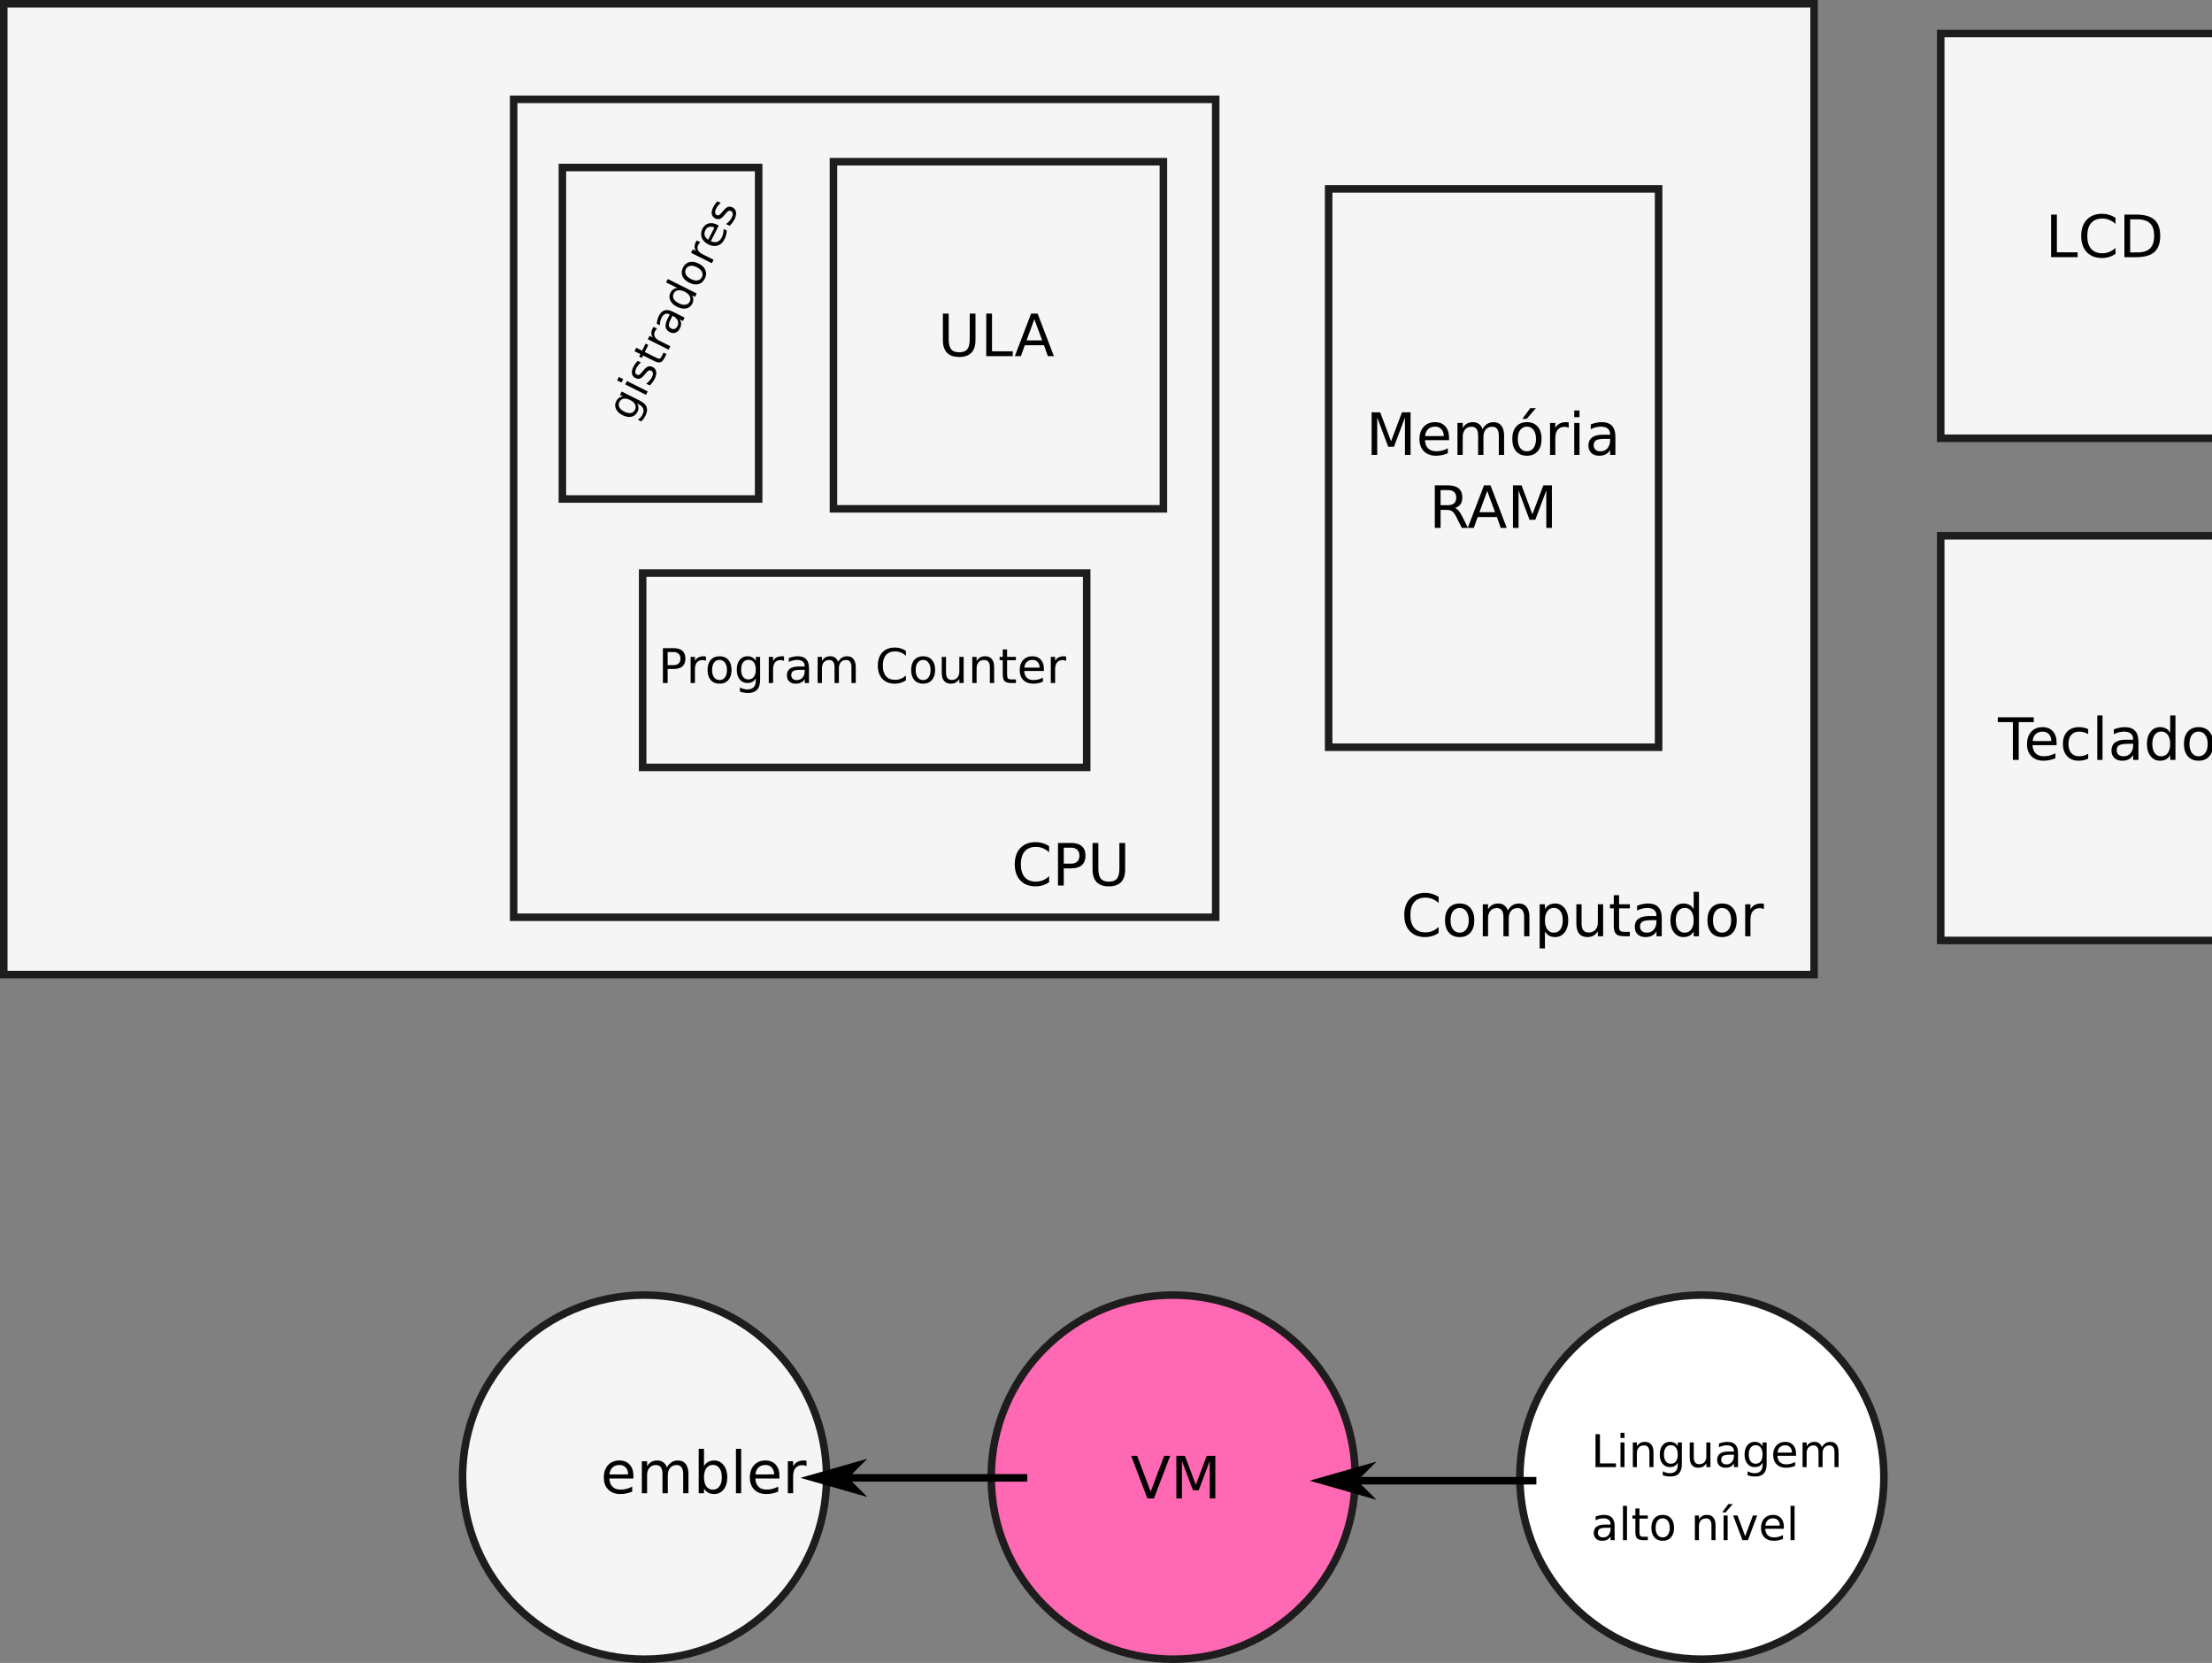 <?xml version="1.0" encoding="UTF-8" standalone="no"?>
<svg
   xmlns:dc="http://purl.org/dc/elements/1.1/"
   xmlns:cc="http://creativecommons.org/ns#"
   xmlns:rdf="http://www.w3.org/1999/02/22-rdf-syntax-ns#"
   xmlns:svg="http://www.w3.org/2000/svg"
   xmlns="http://www.w3.org/2000/svg"
   xmlns:xlink="http://www.w3.org/1999/xlink"
   xmlns:sodipodi="http://sodipodi.sourceforge.net/DTD/sodipodi-0.dtd"
   xmlns:inkscape="http://www.inkscape.org/namespaces/inkscape"
   width="833.191pt"
   height="626.214pt"
   viewBox="0 0 833.191 626.214"
   version="1.2"
   id="svg477"
   sodipodi:docname="sistema-vmtranslator.svg"
   inkscape:version="0.92.3 (d244b95, 2018-08-02)">
  <rect x="0" y="0" width="833.191" height="626.214" fill="#808080" stroke="none"/>
  <sodipodi:namedview
     pagecolor="#ffffff"
     bordercolor="#666666"
     borderopacity="1"
     objecttolerance="10"
     gridtolerance="10"
     guidetolerance="10"
     inkscape:pageopacity="0"
     inkscape:pageshadow="2"
     inkscape:window-width="744"
     inkscape:window-height="493"
     id="namedview479"
     showgrid="false"
     fit-margin-top="0"
     fit-margin-left="0"
     fit-margin-right="0"
     fit-margin-bottom="0"
     inkscape:zoom="0.2102413"
     inkscape:cx="714.06826"
     inkscape:cy="320.11426"
     inkscape:window-x="0"
     inkscape:window-y="60"
     inkscape:window-maximized="0"
     inkscape:current-layer="svg477" />
  <defs
     id="defs208">
    <g
       id="g191">
      <symbol
         overflow="visible"
         id="glyph0-0"
         style="overflow:visible">
        <path
           style="stroke:none"
           d="m 2.891,0.547 -12.625,-6.312 3.578,-7.141 12.625,6.312 z M 2.5,-0.656 l 2.766,-5.562 -11.031,-5.516 -2.766,5.562 z m 0,0"
           id="path2"
           inkscape:connector-curvature="0" />
      </symbol>
      <symbol
         overflow="visible"
         id="glyph0-1"
         style="overflow:visible">
        <path
           style="stroke:none"
           d="m -0.766,-8.5 c -0.926,-0.469 -1.738,-0.641 -2.438,-0.516 -0.707,0.125 -1.234,0.543 -1.578,1.25 -0.344,0.688 -0.352,1.352 -0.031,1.984 0.312,0.637 0.934,1.188 1.859,1.656 0.938,0.461 1.762,0.633 2.469,0.516 0.695,-0.125 1.219,-0.531 1.562,-1.219 0.344,-0.707 0.352,-1.379 0.031,-2.016 -0.312,-0.645 -0.938,-1.195 -1.875,-1.656 z m 3.672,0.234 c 1.344,0.668 2.188,1.461 2.531,2.375 0.352,0.906 0.227,1.977 -0.375,3.203 -0.23,0.449 -0.477,0.855 -0.734,1.219 -0.262,0.367 -0.559,0.703 -0.891,1.016 l -1.266,-0.625 c 0.406,-0.281 0.75,-0.578 1.031,-0.891 0.281,-0.32 0.52,-0.676 0.719,-1.062 C 4.336,-3.863 4.426,-4.598 4.188,-5.234 3.957,-5.879 3.398,-6.426 2.516,-6.875 l -0.656,-0.312 c 0.344,0.492 0.523,1 0.547,1.531 C 2.426,-5.125 2.289,-4.57 2,-4 1.52,-3.039 0.77,-2.445 -0.25,-2.219 -1.27,-2 -2.391,-2.191 -3.609,-2.797 c -1.207,-0.613 -2.031,-1.395 -2.469,-2.344 -0.438,-0.957 -0.414,-1.914 0.062,-2.875 0.293,-0.57 0.656,-1.008 1.094,-1.312 0.43,-0.301 0.938,-0.469 1.531,-0.5 l -1.188,-0.594 0.641,-1.281 z m 0,0"
           id="path5"
           inkscape:connector-curvature="0" />
      </symbol>
      <symbol
         overflow="visible"
         id="glyph0-2"
         style="overflow:visible">
        <path
           style="stroke:none"
           d="M -7.156,-5.281 -6.5,-6.562 l 7.828,3.922 -0.656,1.281 z m -3.047,-1.516 0.656,-1.281 1.625,0.812 -0.656,1.281 z m 0,0"
           id="path8"
           inkscape:connector-curvature="0" />
      </symbol>
      <symbol
         overflow="visible"
         id="glyph0-3"
         style="overflow:visible">
        <path
           style="stroke:none"
           d="m -4.438,-10.141 1.219,0.609 c -0.363,0.273 -0.688,0.578 -0.969,0.922 -0.289,0.344 -0.539,0.727 -0.75,1.141 -0.32,0.648 -0.461,1.18 -0.422,1.594 0.031,0.406 0.246,0.711 0.641,0.906 0.293,0.156 0.586,0.164 0.875,0.016 0.281,-0.145 0.672,-0.523 1.172,-1.141 l 0.312,-0.391 c 0.648,-0.812 1.25,-1.32 1.812,-1.531 0.551,-0.207 1.141,-0.148 1.766,0.172 0.727,0.367 1.16,0.945 1.297,1.734 C 2.648,-5.316 2.469,-4.414 1.969,-3.406 1.758,-2.988 1.5,-2.57 1.188,-2.156 0.875,-1.75 0.508,-1.336 0.094,-0.922 L -1.234,-1.594 c 0.492,-0.352 0.914,-0.727 1.266,-1.125 0.352,-0.395 0.645,-0.816 0.875,-1.266 0.301,-0.602 0.426,-1.117 0.375,-1.547 -0.043,-0.438 -0.25,-0.75 -0.625,-0.938 -0.344,-0.176 -0.664,-0.191 -0.969,-0.047 -0.301,0.137 -0.742,0.562 -1.328,1.281 l -0.312,0.391 c -0.57,0.711 -1.117,1.152 -1.641,1.328 -0.531,0.18 -1.098,0.117 -1.703,-0.188 -0.727,-0.363 -1.16,-0.906 -1.297,-1.625 -0.145,-0.727 0.023,-1.57 0.5,-2.531 0.242,-0.477 0.5,-0.906 0.781,-1.281 0.273,-0.383 0.562,-0.719 0.875,-1 z m 0,0"
           id="path11"
           inkscape:connector-curvature="0" />
      </symbol>
      <symbol
         overflow="visible"
         id="glyph0-4"
         style="overflow:visible">
        <path
           style="stroke:none"
           d="m -8.734,-7.656 2.219,1.109 1.328,-2.641 1,0.5 -1.328,2.641 4.25,2.125 c 0.637,0.324 1.09,0.449 1.359,0.375 0.27,-0.082 0.539,-0.395 0.812,-0.938 l 0.656,-1.312 1.078,0.531 -0.656,1.312 c -0.5,1 -1.031,1.594 -1.594,1.781 -0.562,0.188 -1.328,0.039 -2.297,-0.453 l -4.25,-2.125 -0.469,0.938 -1,-0.5 L -7.156,-5.25 -9.375,-6.359 Z m 0,0"
           id="path14"
           inkscape:connector-curvature="0" />
      </symbol>
      <symbol
         overflow="visible"
         id="glyph0-5"
         style="overflow:visible">
        <path
           style="stroke:none"
           d="m -3.688,-9.203 c -0.145,0.105 -0.281,0.234 -0.406,0.391 -0.133,0.148 -0.254,0.324 -0.359,0.531 -0.363,0.719 -0.406,1.398 -0.125,2.031 0.281,0.625 0.867,1.156 1.75,1.594 l 4.125,2.062 -0.641,1.297 -7.828,-3.922 0.641,-1.297 1.219,0.609 c -0.344,-0.5 -0.52,-1.023 -0.531,-1.578 -0.008,-0.551 0.137,-1.133 0.438,-1.75 0.055,-0.094 0.109,-0.188 0.172,-0.281 0.062,-0.102 0.137,-0.223 0.219,-0.359 z m 0,0"
           id="path17"
           inkscape:connector-curvature="0" />
      </symbol>
      <symbol
         overflow="visible"
         id="glyph0-6"
         style="overflow:visible">
        <path
           style="stroke:none"
           d="m -1.484,-6.875 c -0.52,1.031 -0.758,1.809 -0.719,2.328 0.031,0.523 0.34,0.922 0.922,1.203 0.461,0.23 0.898,0.266 1.312,0.109 0.414,-0.164 0.754,-0.508 1.016,-1.031 0.352,-0.707 0.383,-1.406 0.094,-2.094 -0.293,-0.688 -0.855,-1.238 -1.688,-1.656 L -0.844,-8.156 Z m 0.75,-2.828 4.469,2.234 -0.641,1.281 -1.188,-0.594 c 0.332,0.531 0.5,1.078 0.5,1.641 C 2.414,-4.586 2.258,-4 1.938,-3.375 1.539,-2.57 1,-2.047 0.312,-1.797 -0.363,-1.555 -1.082,-1.625 -1.844,-2 -2.727,-2.438 -3.25,-3.062 -3.406,-3.875 -3.562,-4.688 -3.348,-5.68 -2.766,-6.859 l 0.906,-1.797 -0.125,-0.062 c -0.582,-0.301 -1.133,-0.336 -1.656,-0.109 -0.52,0.23 -0.957,0.695 -1.312,1.391 -0.219,0.449 -0.379,0.914 -0.484,1.391 -0.102,0.469 -0.145,0.961 -0.125,1.469 L -6.75,-5.172 c 0.055,-0.562 0.148,-1.086 0.281,-1.578 0.125,-0.488 0.293,-0.941 0.5,-1.359 0.574,-1.133 1.293,-1.832 2.156,-2.094 0.855,-0.258 1.883,-0.094 3.078,0.5 z m 0,0"
           id="path20"
           inkscape:connector-curvature="0" />
      </symbol>
      <symbol
         overflow="visible"
         id="glyph0-7"
         style="overflow:visible">
        <path
           style="stroke:none"
           d="M -3.391,-9.828 -7.625,-11.938 l 0.641,-1.281 10.875,5.438 L 3.25,-6.5 2.078,-7.094 c 0.332,0.512 0.508,1.031 0.531,1.562 0.02,0.523 -0.117,1.07 -0.406,1.641 -0.48,0.949 -1.242,1.531 -2.281,1.75 C -1.129,-1.93 -2.27,-2.133 -3.5,-2.75 -4.727,-3.363 -5.57,-4.156 -6.031,-5.125 -6.5,-6.102 -6.492,-7.066 -6.016,-8.016 -5.723,-8.586 -5.363,-9.02 -4.938,-9.312 c 0.43,-0.301 0.945,-0.473 1.547,-0.516 z m 0.547,5.75 c 0.949,0.469 1.789,0.648 2.516,0.531 C 0.398,-3.66 0.938,-4.055 1.281,-4.734 1.613,-5.422 1.609,-6.094 1.266,-6.75 0.93,-7.414 0.289,-7.984 -0.656,-8.453 -1.602,-8.922 -2.441,-9.094 -3.172,-8.969 c -0.738,0.117 -1.273,0.516 -1.609,1.203 -0.344,0.68 -0.344,1.344 0,2 0.344,0.656 0.992,1.219 1.938,1.688 z m 0,0"
           id="path23"
           inkscape:connector-curvature="0" />
      </symbol>
      <symbol
         overflow="visible"
         id="glyph0-8"
         style="overflow:visible">
        <path
           style="stroke:none"
           d="m -4.75,-7.859 c -0.344,0.688 -0.344,1.371 0,2.047 0.344,0.668 0.984,1.234 1.922,1.703 0.938,0.469 1.777,0.641 2.516,0.516 0.727,-0.133 1.266,-0.551 1.609,-1.25 0.344,-0.676 0.344,-1.348 0,-2.016 C 0.961,-7.535 0.332,-8.102 -0.594,-8.562 c -0.926,-0.469 -1.766,-0.633 -2.516,-0.5 -0.75,0.125 -1.297,0.527 -1.641,1.203 z M -5.828,-8.406 c 0.562,-1.113 1.367,-1.805 2.406,-2.078 1.043,-0.281 2.211,-0.098 3.5,0.547 1.281,0.637 2.125,1.461 2.531,2.469 0.414,1.012 0.344,2.074 -0.219,3.188 -0.562,1.125 -1.367,1.824 -2.406,2.094 C -1.055,-1.926 -2.219,-2.113 -3.5,-2.75 c -1.289,-0.645 -2.141,-1.469 -2.547,-2.469 -0.414,-1 -0.344,-2.062 0.219,-3.188 z m 0,0"
           id="path26"
           inkscape:connector-curvature="0" />
      </symbol>
      <symbol
         overflow="visible"
         id="glyph0-9"
         style="overflow:visible">
        <path
           style="stroke:none"
           d="m -0.203,-10.172 0.625,0.328 -2.969,5.906 c 0.918,0.387 1.73,0.461 2.438,0.219 0.695,-0.25 1.258,-0.805 1.688,-1.672 0.25,-0.488 0.426,-0.992 0.531,-1.516 C 2.223,-7.426 2.27,-7.973 2.25,-8.547 L 3.469,-7.938 C 3.438,-7.395 3.348,-6.852 3.203,-6.312 3.066,-5.77 2.875,-5.242 2.625,-4.734 c -0.625,1.25 -1.484,2.055 -2.578,2.406 -1.082,0.355 -2.242,0.227 -3.484,-0.391 -1.27,-0.633 -2.109,-1.484 -2.516,-2.547 -0.414,-1.07 -0.332,-2.195 0.25,-3.375 0.531,-1.051 1.293,-1.711 2.281,-1.984 0.98,-0.281 2.055,-0.129 3.219,0.453 z m -1.016,1.094 c -0.719,-0.344 -1.383,-0.426 -2,-0.25 -0.613,0.18 -1.078,0.586 -1.391,1.219 -0.363,0.719 -0.445,1.398 -0.25,2.031 0.188,0.625 0.637,1.152 1.344,1.578 z m 0,0"
           id="path29"
           inkscape:connector-curvature="0" />
      </symbol>
      <symbol
         overflow="visible"
         id="glyph1-0"
         style="overflow:visible">
        <path
           style="stroke:none"
           d="m 0.891,3.188 v -15.875 h 9 v 15.875 z m 1.016,-1 h 6.984 v -13.875 H 1.906 Z m 0,0"
           id="path32"
           inkscape:connector-curvature="0" />
      </symbol>
      <symbol
         overflow="visible"
         id="glyph1-1"
         style="overflow:visible">
        <path
           style="stroke:none"
           d="m 3.547,-11.656 v 4.922 H 5.781 c 0.82,0 1.457,-0.211 1.906,-0.641 0.457,-0.426 0.688,-1.035 0.688,-1.828 0,-0.781 -0.23,-1.383 -0.688,-1.812 C 7.238,-11.441 6.602,-11.656 5.781,-11.656 Z M 1.766,-13.125 H 5.781 c 1.469,0 2.578,0.336 3.328,1 0.75,0.668 1.125,1.641 1.125,2.922 0,1.293 -0.375,2.273 -1.125,2.938 C 8.359,-5.609 7.25,-5.281 5.781,-5.281 H 3.547 V 0 h -1.781 z m 0,0"
           id="path35"
           inkscape:connector-curvature="0" />
      </symbol>
      <symbol
         overflow="visible"
         id="glyph1-2"
         style="overflow:visible">
        <path
           style="stroke:none"
           d="M 7.406,-8.328 C 7.219,-8.43 7.016,-8.508 6.797,-8.562 6.586,-8.613 6.352,-8.641 6.094,-8.641 5.188,-8.641 4.488,-8.344 4,-7.75 3.508,-7.156 3.266,-6.301 3.266,-5.188 V 0 h -1.625 v -9.844 h 1.625 v 1.531 c 0.332,-0.602 0.77,-1.047 1.312,-1.328 0.551,-0.289 1.219,-0.438 2,-0.438 0.102,0 0.223,0.012 0.359,0.031 0.133,0.012 0.285,0.027 0.453,0.047 z m 0,0"
           id="path38"
           inkscape:connector-curvature="0" />
      </symbol>
      <symbol
         overflow="visible"
         id="glyph1-3"
         style="overflow:visible">
        <path
           style="stroke:none"
           d="m 5.516,-8.703 c -0.875,0 -1.562,0.34 -2.062,1.016 -0.5,0.668 -0.75,1.594 -0.75,2.781 0,1.18 0.25,2.105 0.75,2.781 0.5,0.68 1.188,1.016 2.062,1.016 0.852,0 1.531,-0.336 2.031,-1.016 0.508,-0.688 0.766,-1.613 0.766,-2.781 0,-1.164 -0.258,-2.086 -0.766,-2.766 -0.5,-0.688 -1.18,-1.031 -2.031,-1.031 z m 0,-1.375 c 1.406,0 2.508,0.461 3.312,1.375 0.801,0.906 1.203,2.172 1.203,3.797 0,1.605 -0.402,2.867 -1.203,3.781 C 8.023,-0.207 6.922,0.25 5.516,0.25 4.098,0.25 2.988,-0.207 2.188,-1.125 1.395,-2.039 1,-3.301 1,-4.906 c 0,-1.625 0.395,-2.891 1.188,-3.797 0.801,-0.914 1.91,-1.375 3.328,-1.375 z m 0,0"
           id="path41"
           inkscape:connector-curvature="0" />
      </symbol>
      <symbol
         overflow="visible"
         id="glyph1-4"
         style="overflow:visible">
        <path
           style="stroke:none"
           d="m 8.172,-5.031 c 0,-1.176 -0.246,-2.086 -0.734,-2.734 -0.48,-0.645 -1.152,-0.969 -2.016,-0.969 -0.875,0 -1.559,0.324 -2.047,0.969 -0.48,0.648 -0.719,1.559 -0.719,2.734 0,1.168 0.238,2.074 0.719,2.719 0.488,0.637 1.172,0.953 2.047,0.953 0.863,0 1.535,-0.316 2.016,-0.953 0.488,-0.645 0.734,-1.551 0.734,-2.719 z m 1.625,3.812 c 0,1.676 -0.375,2.922 -1.125,3.734 C 7.93,3.336 6.789,3.75 5.25,3.75 4.688,3.75 4.148,3.703 3.641,3.609 3.141,3.523 2.656,3.395 2.188,3.219 v -1.562 c 0.469,0.258 0.93,0.445 1.391,0.562 0.469,0.125 0.941,0.188 1.422,0.188 1.062,0 1.852,-0.277 2.375,-0.828 C 7.906,1.023 8.172,0.188 8.172,-0.938 v -0.797 c -0.336,0.586 -0.762,1.023 -1.281,1.312 C 6.367,-0.141 5.742,0 5.016,0 3.805,0 2.832,-0.457 2.094,-1.375 1.363,-2.301 1,-3.52 1,-5.031 1,-6.562 1.363,-7.785 2.094,-8.703 c 0.738,-0.914 1.711,-1.375 2.922,-1.375 0.727,0 1.352,0.148 1.875,0.438 0.52,0.281 0.945,0.715 1.281,1.297 v -1.5 h 1.625 z m 0,0"
           id="path44"
           inkscape:connector-curvature="0" />
      </symbol>
      <symbol
         overflow="visible"
         id="glyph1-5"
         style="overflow:visible">
        <path
           style="stroke:none"
           d="m 6.172,-4.953 c -1.312,0 -2.219,0.152 -2.719,0.453 -0.5,0.305 -0.75,0.812 -0.75,1.531 0,0.574 0.188,1.031 0.562,1.375 0.375,0.336 0.891,0.5 1.547,0.5 0.895,0 1.613,-0.316 2.156,-0.953 0.539,-0.633 0.812,-1.484 0.812,-2.547 v -0.359 z m 3.219,-0.656 V 0 H 7.781 V -1.5 C 7.406,-0.895 6.941,-0.453 6.391,-0.172 5.848,0.109 5.176,0.25 4.375,0.25 3.363,0.25 2.562,-0.031 1.969,-0.594 1.375,-1.156 1.078,-1.91 1.078,-2.859 1.078,-3.973 1.445,-4.812 2.188,-5.375 2.938,-5.938 4.047,-6.219 5.516,-6.219 H 7.781 V -6.375 c 0,-0.738 -0.246,-1.312 -0.734,-1.719 C 6.555,-8.5 5.867,-8.703 4.984,-8.703 4.422,-8.703 3.875,-8.633 3.344,-8.5 2.812,-8.375 2.297,-8.176 1.797,-7.906 v -1.484 c 0.594,-0.227 1.164,-0.398 1.719,-0.516 0.562,-0.113 1.109,-0.172 1.641,-0.172 1.414,0 2.473,0.371 3.172,1.109 0.707,0.742 1.062,1.859 1.062,3.359 z m 0,0"
           id="path47"
           inkscape:connector-curvature="0" />
      </symbol>
      <symbol
         overflow="visible"
         id="glyph1-6"
         style="overflow:visible">
        <path
           style="stroke:none"
           d="M 9.359,-7.953 C 9.766,-8.68 10.25,-9.219 10.812,-9.562 c 0.562,-0.344 1.223,-0.516 1.984,-0.516 1.02,0 1.805,0.359 2.359,1.078 C 15.719,-8.281 16,-7.258 16,-5.938 V 0 h -1.625 v -5.891 c 0,-0.938 -0.168,-1.633 -0.5,-2.094 -0.336,-0.457 -0.844,-0.688 -1.531,-0.688 -0.836,0 -1.496,0.281 -1.984,0.844 -0.48,0.555 -0.719,1.309 -0.719,2.266 V 0 H 8 v -5.891 c 0,-0.945 -0.168,-1.645 -0.5,-2.094 -0.336,-0.457 -0.852,-0.688 -1.547,-0.688 -0.824,0 -1.48,0.281 -1.969,0.844 -0.48,0.555 -0.719,1.309 -0.719,2.266 V 0 h -1.625 v -9.844 h 1.625 v 1.531 c 0.363,-0.602 0.801,-1.047 1.312,-1.328 0.52,-0.289 1.133,-0.438 1.844,-0.438 0.719,0 1.328,0.184 1.828,0.547 0.5,0.367 0.867,0.891 1.109,1.578 z m 0,0"
           id="path50"
           inkscape:connector-curvature="0" />
      </symbol>
      <symbol
         overflow="visible"
         id="glyph1-7"
         style="overflow:visible">
        <path
           style="stroke:none"
           d=""
           id="path53"
           inkscape:connector-curvature="0" />
      </symbol>
      <symbol
         overflow="visible"
         id="glyph1-8"
         style="overflow:visible">
        <path
           style="stroke:none"
           d="m 11.594,-12.109 v 1.875 c -0.594,-0.562 -1.23,-0.977 -1.906,-1.25 -0.68,-0.281 -1.398,-0.422 -2.156,-0.422 -1.5,0 -2.652,0.461 -3.453,1.375 -0.793,0.918 -1.188,2.246 -1.188,3.984 0,1.73 0.395,3.055 1.188,3.969 0.801,0.918 1.953,1.375 3.453,1.375 0.758,0 1.477,-0.133 2.156,-0.406 0.676,-0.281 1.312,-0.695 1.906,-1.25 v 1.844 C 10.969,-0.586 10.305,-0.27 9.609,-0.062 8.922,0.145 8.191,0.25 7.422,0.25 5.43,0.25 3.863,-0.352 2.719,-1.562 1.582,-2.781 1.016,-4.441 1.016,-6.547 c 0,-2.113 0.566,-3.773 1.703,-4.984 1.145,-1.219 2.711,-1.828 4.703,-1.828 0.781,0 1.516,0.105 2.203,0.312 0.695,0.211 1.352,0.523 1.969,0.938 z m 0,0"
           id="path56"
           inkscape:connector-curvature="0" />
      </symbol>
      <symbol
         overflow="visible"
         id="glyph1-9"
         style="overflow:visible">
        <path
           style="stroke:none"
           d="M 1.531,-3.891 V -9.844 h 1.609 v 5.891 c 0,0.938 0.18,1.641 0.547,2.109 0.363,0.461 0.91,0.688 1.641,0.688 0.875,0 1.562,-0.273 2.062,-0.828 0.508,-0.562 0.766,-1.32 0.766,-2.281 V -9.844 h 1.625 V 0 h -1.625 v -1.516 c -0.398,0.605 -0.855,1.055 -1.375,1.344 C 6.27,0.109 5.672,0.25 4.984,0.25 3.848,0.25 2.988,-0.098 2.406,-0.797 c -0.586,-0.707 -0.875,-1.738 -0.875,-3.094 z m 0,0"
           id="path59"
           inkscape:connector-curvature="0" />
      </symbol>
      <symbol
         overflow="visible"
         id="glyph1-10"
         style="overflow:visible">
        <path
           style="stroke:none"
           d="M 9.875,-5.938 V 0 H 8.266 v -5.891 c 0,-0.926 -0.184,-1.617 -0.547,-2.078 -0.367,-0.469 -0.914,-0.703 -1.641,-0.703 -0.875,0 -1.562,0.281 -2.062,0.844 -0.5,0.555 -0.75,1.309 -0.75,2.266 V 0 h -1.625 v -9.844 h 1.625 V -8.312 C 3.648,-8.906 4.102,-9.348 4.625,-9.641 c 0.531,-0.289 1.133,-0.438 1.812,-0.438 1.133,0 1.988,0.352 2.562,1.047 0.582,0.699 0.875,1.73 0.875,3.094 z m 0,0"
           id="path62"
           inkscape:connector-curvature="0" />
      </symbol>
      <symbol
         overflow="visible"
         id="glyph1-11"
         style="overflow:visible">
        <path
           style="stroke:none"
           d="M 3.297,-12.641 V -9.844 H 6.625 v 1.25 H 3.297 V -3.25 c 0,0.805 0.109,1.32 0.328,1.547 0.219,0.23 0.664,0.344 1.344,0.344 H 6.625 V 0 H 4.969 C 3.719,0 2.852,-0.227 2.375,-0.688 1.906,-1.156 1.672,-2.008 1.672,-3.25 v -5.344 h -1.188 v -1.25 h 1.188 v -2.797 z m 0,0"
           id="path65"
           inkscape:connector-curvature="0" />
      </symbol>
      <symbol
         overflow="visible"
         id="glyph1-12"
         style="overflow:visible">
        <path
           style="stroke:none"
           d="M 10.109,-5.328 V -4.531 H 2.688 c 0.062,1.117 0.395,1.965 1,2.547 0.602,0.586 1.441,0.875 2.516,0.875 C 6.816,-1.109 7.414,-1.188 8,-1.344 8.582,-1.5 9.16,-1.727 9.734,-2.031 V -0.5 C 9.16,-0.25 8.566,-0.062 7.953,0.062 7.348,0.188 6.727,0.25 6.094,0.25 4.531,0.25 3.289,-0.203 2.375,-1.109 1.457,-2.023 1,-3.266 1,-4.828 1,-6.441 1.43,-7.719 2.297,-8.656 c 0.875,-0.945 2.047,-1.422 3.516,-1.422 1.332,0 2.379,0.43 3.141,1.281 0.77,0.844 1.156,2 1.156,3.469 z M 8.5,-5.797 C 8.488,-6.68 8.238,-7.383 7.75,-7.906 7.27,-8.438 6.633,-8.703 5.844,-8.703 c -0.906,0 -1.633,0.258 -2.172,0.766 -0.543,0.5 -0.855,1.215 -0.938,2.141 z m 0,0"
           id="path68"
           inkscape:connector-curvature="0" />
      </symbol>
      <symbol
         overflow="visible"
         id="glyph2-0"
         style="overflow:visible">
        <path
           style="stroke:none"
           d="m 1.094,3.891 v -19.406 h 11 V 3.891 Z M 2.328,2.672 H 10.875 V -14.281 H 2.328 Z m 0,0"
           id="path71"
           inkscape:connector-curvature="0" />
      </symbol>
      <symbol
         overflow="visible"
         id="glyph2-1"
         style="overflow:visible">
        <path
           style="stroke:none"
           d="m 1.906,-16.031 h 2.188 v 9.734 c 0,1.719 0.312,2.961 0.938,3.719 0.625,0.75 1.633,1.125 3.031,1.125 1.383,0 2.391,-0.375 3.016,-1.125 0.625,-0.758 0.938,-2 0.938,-3.719 V -16.031 H 14.188 v 10 c 0,2.094 -0.516,3.68 -1.547,4.75 -1.031,1.062 -2.559,1.594 -4.578,1.594 -2.031,0 -3.57,-0.531 -4.609,-1.594 -1.031,-1.07 -1.547,-2.656 -1.547,-4.75 z m 0,0"
           id="path74"
           inkscape:connector-curvature="0" />
      </symbol>
      <symbol
         overflow="visible"
         id="glyph2-2"
         style="overflow:visible">
        <path
           style="stroke:none"
           d="m 2.156,-16.031 h 2.172 v 14.203 h 7.812 V 0 H 2.156 Z m 0,0"
           id="path77"
           inkscape:connector-curvature="0" />
      </symbol>
      <symbol
         overflow="visible"
         id="glyph2-3"
         style="overflow:visible">
        <path
           style="stroke:none"
           d="m 7.516,-13.906 -2.938,7.984 h 5.891 z m -1.219,-2.125 H 8.75 L 14.875,0 H 12.609 L 11.156,-4.109 H 3.922 L 2.453,0 h -2.281 z m 0,0"
           id="path80"
           inkscape:connector-curvature="0" />
      </symbol>
      <symbol
         overflow="visible"
         id="glyph2-4"
         style="overflow:visible">
        <path
           style="stroke:none"
           d="M 2.156,-16.031 H 5.391 L 9.484,-5.125 13.594,-16.031 h 3.234 V 0 H 14.719 v -14.078 l -4.141,11 H 8.406 l -4.141,-11 V 0 H 2.156 Z m 0,0"
           id="path83"
           inkscape:connector-curvature="0" />
      </symbol>
      <symbol
         overflow="visible"
         id="glyph2-5"
         style="overflow:visible">
        <path
           style="stroke:none"
           d="m 12.359,-6.516 v 0.969 H 3.281 c 0.082,1.367 0.488,2.406 1.219,3.125 0.738,0.711 1.766,1.062 3.078,1.062 0.758,0 1.492,-0.094 2.203,-0.281 0.707,-0.188 1.414,-0.469 2.125,-0.844 v 1.875 c -0.711,0.305 -1.438,0.531 -2.188,0.688 C 8.977,0.234 8.223,0.312 7.453,0.312 c -1.918,0 -3.438,-0.555 -4.562,-1.672 -1.117,-1.125 -1.672,-2.633 -1.672,-4.531 0,-1.977 0.531,-3.547 1.594,-4.703 1.062,-1.156 2.492,-1.734 4.297,-1.734 1.625,0 2.906,0.523 3.844,1.562 0.938,1.043 1.406,2.461 1.406,4.25 z M 10.391,-7.094 C 10.367,-8.176 10.062,-9.035 9.469,-9.672 c -0.586,-0.645 -1.359,-0.969 -2.328,-0.969 -1.105,0 -1.992,0.312 -2.656,0.938 -0.668,0.617 -1.047,1.492 -1.141,2.625 z m 0,0"
           id="path86"
           inkscape:connector-curvature="0" />
      </symbol>
      <symbol
         overflow="visible"
         id="glyph2-6"
         style="overflow:visible">
        <path
           style="stroke:none"
           d="m 11.438,-9.719 c 0.5,-0.883 1.094,-1.539 1.781,-1.969 0.688,-0.426 1.492,-0.641 2.422,-0.641 1.25,0 2.211,0.445 2.891,1.328 0.688,0.875 1.031,2.121 1.031,3.734 V 0 h -1.984 v -7.203 c 0,-1.145 -0.211,-2 -0.625,-2.562 -0.406,-0.562 -1.027,-0.844 -1.859,-0.844 -1.023,0 -1.828,0.344 -2.422,1.031 -0.594,0.68 -0.891,1.605 -0.891,2.781 V 0 h -2 v -7.203 c 0,-1.156 -0.203,-2.008 -0.609,-2.562 -0.406,-0.562 -1.039,-0.844 -1.891,-0.844 -1.012,0 -1.812,0.344 -2.406,1.031 -0.594,0.688 -0.891,1.617 -0.891,2.781 V 0 H 2 v -12.031 h 1.984 v 1.875 c 0.445,-0.738 0.984,-1.285 1.609,-1.641 0.633,-0.352 1.391,-0.531 2.266,-0.531 0.863,0 1.602,0.227 2.219,0.672 0.613,0.449 1.066,1.094 1.359,1.938 z m 0,0"
           id="path89"
           inkscape:connector-curvature="0" />
      </symbol>
      <symbol
         overflow="visible"
         id="glyph2-7"
         style="overflow:visible">
        <path
           style="stroke:none"
           d="m 6.734,-10.641 c -1.062,0 -1.902,0.414 -2.516,1.234 C 3.602,-8.582 3.297,-7.445 3.297,-6 c 0,1.438 0.305,2.574 0.922,3.406 0.613,0.824 1.453,1.234 2.516,1.234 1.051,0 1.883,-0.414 2.5,-1.25 C 9.848,-3.441 10.156,-4.57 10.156,-6 c 0,-1.426 -0.309,-2.555 -0.922,-3.391 -0.617,-0.832 -1.449,-1.25 -2.5,-1.25 z m 0,-1.688 c 1.719,0 3.066,0.562 4.047,1.688 C 11.758,-9.523 12.25,-7.977 12.25,-6 c 0,1.969 -0.492,3.516 -1.469,4.641 C 9.801,-0.242 8.453,0.312 6.734,0.312 5.004,0.312 3.648,-0.242 2.672,-1.359 1.703,-2.484 1.219,-4.031 1.219,-6 c 0,-1.977 0.484,-3.523 1.453,-4.641 0.977,-1.125 2.332,-1.688 4.062,-1.688 z M 8,-17.594 h 2.125 l -3.5,4.031 H 4.984 Z m 0,0"
           id="path92"
           inkscape:connector-curvature="0" />
      </symbol>
      <symbol
         overflow="visible"
         id="glyph2-8"
         style="overflow:visible">
        <path
           style="stroke:none"
           d="m 9.047,-10.188 c -0.219,-0.125 -0.465,-0.219 -0.734,-0.281 -0.262,-0.062 -0.547,-0.094 -0.859,-0.094 -1.117,0 -1.977,0.367 -2.578,1.094 -0.594,0.73 -0.891,1.773 -0.891,3.125 V 0 H 2 v -12.031 h 1.984 v 1.875 c 0.414,-0.738 0.957,-1.285 1.625,-1.641 0.664,-0.352 1.473,-0.531 2.422,-0.531 0.133,0 0.285,0.012 0.453,0.031 0.164,0.023 0.348,0.047 0.547,0.078 z m 0,0"
           id="path95"
           inkscape:connector-curvature="0" />
      </symbol>
      <symbol
         overflow="visible"
         id="glyph2-9"
         style="overflow:visible">
        <path
           style="stroke:none"
           d="m 2.078,-12.031 h 1.969 V 0 h -1.969 z m 0,-4.688 h 1.969 v 2.5 h -1.969 z m 0,0"
           id="path98"
           inkscape:connector-curvature="0" />
      </symbol>
      <symbol
         overflow="visible"
         id="glyph2-10"
         style="overflow:visible">
        <path
           style="stroke:none"
           d="m 7.547,-6.047 c -1.605,0 -2.715,0.184 -3.328,0.547 -0.617,0.367 -0.922,0.992 -0.922,1.875 0,0.699 0.227,1.258 0.688,1.672 0.469,0.406 1.098,0.609 1.891,0.609 1.094,0 1.969,-0.383 2.625,-1.156 0.664,-0.781 1,-1.816 1,-3.109 v -0.438 z m 3.938,-0.812 V 0 H 9.5 v -1.828 c -0.449,0.73 -1.012,1.273 -1.688,1.625 C 7.145,0.141 6.32,0.312 5.344,0.312 4.113,0.312 3.133,-0.031 2.406,-0.719 1.688,-1.414 1.328,-2.344 1.328,-3.5 1.328,-4.852 1.781,-5.875 2.688,-6.562 3.594,-7.25 4.941,-7.594 6.734,-7.594 H 9.5 v -0.188 c 0,-0.914 -0.297,-1.617 -0.891,-2.109 -0.594,-0.5 -1.434,-0.75 -2.516,-0.75 -0.688,0 -1.359,0.086 -2.016,0.25 -0.648,0.156 -1.273,0.402 -1.875,0.734 v -1.828 c 0.719,-0.281 1.414,-0.488 2.094,-0.625 0.688,-0.145 1.352,-0.219 2,-0.219 1.738,0 3.035,0.453 3.891,1.359 0.863,0.906 1.297,2.277 1.297,4.109 z m 0,0"
           id="path101"
           inkscape:connector-curvature="0" />
      </symbol>
      <symbol
         overflow="visible"
         id="glyph2-11"
         style="overflow:visible">
        <path
           style="stroke:none"
           d="m 9.766,-7.516 c 0.469,0.156 0.922,0.496 1.359,1.016 0.438,0.512 0.879,1.215 1.328,2.109 L 14.656,0 h -2.328 l -2.062,-4.109 C 9.734,-5.18 9.219,-5.895 8.719,-6.25 8.227,-6.602 7.551,-6.781 6.688,-6.781 H 4.328 V 0 H 2.156 V -16.031 H 7.062 c 1.832,0 3.195,0.387 4.094,1.156 0.906,0.762 1.359,1.914 1.359,3.453 0,1.012 -0.234,1.852 -0.703,2.516 -0.469,0.668 -1.152,1.133 -2.047,1.391 z M 4.328,-14.25 v 5.688 H 7.062 c 1.039,0 1.828,-0.238 2.359,-0.719 0.539,-0.488 0.812,-1.203 0.812,-2.141 0,-0.938 -0.273,-1.641 -0.812,-2.109 C 8.891,-14.008 8.102,-14.25 7.062,-14.25 Z m 0,0"
           id="path104"
           inkscape:connector-curvature="0" />
      </symbol>
      <symbol
         overflow="visible"
         id="glyph2-12"
         style="overflow:visible">
        <path
           style="stroke:none"
           d="m 14.172,-14.797 v 2.281 c -0.73,-0.676 -1.512,-1.18 -2.344,-1.516 -0.824,-0.344 -1.699,-0.516 -2.625,-0.516 -1.836,0 -3.242,0.562 -4.219,1.688 C 4.016,-11.742 3.531,-10.125 3.531,-8 c 0,2.117 0.484,3.734 1.453,4.859 0.977,1.117 2.383,1.672 4.219,1.672 0.926,0 1.801,-0.164 2.625,-0.5 0.832,-0.344 1.613,-0.852 2.344,-1.531 v 2.266 C 13.41,-0.723 12.602,-0.336 11.75,-0.078 10.906,0.18 10.008,0.312 9.062,0.312 6.633,0.312 4.723,-0.426 3.328,-1.906 1.93,-3.395 1.234,-5.426 1.234,-8 c 0,-2.582 0.695,-4.613 2.094,-6.094 1.395,-1.488 3.305,-2.234 5.734,-2.234 0.957,0 1.859,0.133 2.703,0.391 0.852,0.25 1.656,0.633 2.406,1.141 z m 0,0"
           id="path107"
           inkscape:connector-curvature="0" />
      </symbol>
      <symbol
         overflow="visible"
         id="glyph2-13"
         style="overflow:visible">
        <path
           style="stroke:none"
           d="m 4.328,-14.25 v 6.016 H 7.062 c 1.008,0 1.789,-0.258 2.344,-0.781 0.551,-0.52 0.828,-1.266 0.828,-2.234 0,-0.957 -0.277,-1.695 -0.828,-2.219 C 8.852,-13.988 8.07,-14.25 7.062,-14.25 Z M 2.156,-16.031 H 7.062 c 1.789,0 3.145,0.406 4.062,1.219 0.926,0.812 1.391,2 1.391,3.562 0,1.586 -0.465,2.781 -1.391,3.594 -0.918,0.805 -2.273,1.203 -4.062,1.203 H 4.328 V 0 H 2.156 Z m 0,0"
           id="path110"
           inkscape:connector-curvature="0" />
      </symbol>
      <symbol
         overflow="visible"
         id="glyph2-14"
         style="overflow:visible">
        <path
           style="stroke:none"
           d="m 6.734,-10.641 c -1.062,0 -1.902,0.414 -2.516,1.234 C 3.602,-8.582 3.297,-7.445 3.297,-6 c 0,1.438 0.305,2.574 0.922,3.406 0.613,0.824 1.453,1.234 2.516,1.234 1.051,0 1.883,-0.414 2.5,-1.25 C 9.848,-3.441 10.156,-4.57 10.156,-6 c 0,-1.426 -0.309,-2.555 -0.922,-3.391 -0.617,-0.832 -1.449,-1.25 -2.5,-1.25 z m 0,-1.688 c 1.719,0 3.066,0.562 4.047,1.688 C 11.758,-9.523 12.25,-7.977 12.25,-6 c 0,1.969 -0.492,3.516 -1.469,4.641 C 9.801,-0.242 8.453,0.312 6.734,0.312 5.004,0.312 3.648,-0.242 2.672,-1.359 1.703,-2.484 1.219,-4.031 1.219,-6 c 0,-1.977 0.484,-3.523 1.453,-4.641 0.977,-1.125 2.332,-1.688 4.062,-1.688 z m 0,0"
           id="path113"
           inkscape:connector-curvature="0" />
      </symbol>
      <symbol
         overflow="visible"
         id="glyph2-15"
         style="overflow:visible">
        <path
           style="stroke:none"
           d="M 3.984,-1.812 V 4.578 H 2 V -12.031 h 1.984 v 1.828 c 0.414,-0.719 0.941,-1.25 1.578,-1.594 0.633,-0.352 1.391,-0.531 2.266,-0.531 1.457,0 2.645,0.586 3.562,1.75 0.914,1.156 1.375,2.684 1.375,4.578 0,1.887 -0.461,3.414 -1.375,4.578 C 10.473,-0.266 9.285,0.312 7.828,0.312 6.953,0.312 6.195,0.141 5.562,-0.203 4.926,-0.555 4.398,-1.094 3.984,-1.812 Z M 10.703,-6 c 0,-1.457 -0.297,-2.598 -0.891,-3.422 -0.594,-0.832 -1.418,-1.25 -2.469,-1.25 -1.043,0 -1.867,0.418 -2.469,1.25 C 4.281,-8.598 3.984,-7.457 3.984,-6 c 0,1.449 0.297,2.59 0.891,3.422 0.602,0.824 1.426,1.234 2.469,1.234 1.051,0 1.875,-0.41 2.469,-1.234 C 10.406,-3.41 10.703,-4.551 10.703,-6 Z m 0,0"
           id="path116"
           inkscape:connector-curvature="0" />
      </symbol>
      <symbol
         overflow="visible"
         id="glyph2-16"
         style="overflow:visible">
        <path
           style="stroke:none"
           d="m 1.875,-4.75 v -7.281 h 1.969 v 7.203 c 0,1.148 0.219,2.008 0.656,2.578 0.445,0.562 1.117,0.844 2.016,0.844 1.062,0 1.898,-0.336 2.516,-1.016 0.625,-0.688 0.938,-1.613 0.938,-2.781 v -6.828 h 1.984 V 0 H 9.969 V -1.844 C 9.488,-1.113 8.93,-0.57 8.297,-0.219 7.66,0.133 6.926,0.312 6.094,0.312 4.707,0.312 3.656,-0.113 2.938,-0.969 2.227,-1.832 1.875,-3.094 1.875,-4.75 Z m 0,0"
           id="path119"
           inkscape:connector-curvature="0" />
      </symbol>
      <symbol
         overflow="visible"
         id="glyph2-17"
         style="overflow:visible">
        <path
           style="stroke:none"
           d="m 4.031,-15.453 v 3.422 h 4.062 V -10.5 h -4.062 v 6.531 c 0,0.98 0.129,1.609 0.391,1.891 0.27,0.281 0.816,0.422 1.641,0.422 H 8.094 V 0 H 6.062 C 4.539,0 3.488,-0.281 2.906,-0.844 2.332,-1.414 2.047,-2.457 2.047,-3.969 V -10.5 H 0.594 v -1.531 h 1.453 v -3.422 z m 0,0"
           id="path122"
           inkscape:connector-curvature="0" />
      </symbol>
      <symbol
         overflow="visible"
         id="glyph2-18"
         style="overflow:visible">
        <path
           style="stroke:none"
           d="M 9.984,-10.203 V -16.719 H 11.969 V 0 H 9.984 v -1.812 c -0.406,0.719 -0.93,1.258 -1.562,1.609 C 7.785,0.141 7.023,0.312 6.141,0.312 4.68,0.312 3.492,-0.266 2.578,-1.422 1.672,-2.586 1.219,-4.113 1.219,-6 c 0,-1.895 0.453,-3.422 1.359,-4.578 0.914,-1.164 2.102,-1.75 3.562,-1.75 0.883,0 1.645,0.18 2.281,0.531 0.633,0.344 1.156,0.875 1.562,1.594 z M 3.25,-6 c 0,1.449 0.297,2.59 0.891,3.422 0.602,0.824 1.43,1.234 2.484,1.234 1.039,0 1.859,-0.41 2.453,-1.234 C 9.68,-3.41 9.984,-4.551 9.984,-6 c 0,-1.457 -0.305,-2.598 -0.906,-3.422 -0.594,-0.832 -1.414,-1.25 -2.453,-1.25 -1.055,0 -1.883,0.418 -2.484,1.25 C 3.547,-8.598 3.25,-7.457 3.25,-6 Z m 0,0"
           id="path125"
           inkscape:connector-curvature="0" />
      </symbol>
      <symbol
         overflow="visible"
         id="glyph2-19"
         style="overflow:visible">
        <path
           style="stroke:none"
           d="m 4.328,-14.25 v 12.469 h 2.625 c 2.207,0 3.828,-0.5 4.859,-1.5 1.031,-1.008 1.547,-2.594 1.547,-4.75 0,-2.156 -0.516,-3.727 -1.547,-4.719 -1.031,-1 -2.652,-1.5 -4.859,-1.5 z M 2.156,-16.031 H 6.625 c 3.102,0 5.379,0.648 6.828,1.938 1.457,1.293 2.188,3.312 2.188,6.062 0,2.762 -0.73,4.793 -2.188,6.094 C 11.992,-0.645 9.719,0 6.625,0 H 2.156 Z m 0,0"
           id="path128"
           inkscape:connector-curvature="0" />
      </symbol>
      <symbol
         overflow="visible"
         id="glyph2-20"
         style="overflow:visible">
        <path
           style="stroke:none"
           d="M -0.062,-16.031 H 13.5 v 1.812 H 7.812 V 0 H 5.625 v -14.219 h -5.688 z m 0,0"
           id="path131"
           inkscape:connector-curvature="0" />
      </symbol>
      <symbol
         overflow="visible"
         id="glyph2-21"
         style="overflow:visible">
        <path
           style="stroke:none"
           d="m 10.734,-11.562 v 1.844 c -0.562,-0.312 -1.125,-0.539 -1.688,-0.688 -0.562,-0.156 -1.133,-0.234 -1.703,-0.234 -1.281,0 -2.277,0.406 -2.984,1.219 -0.711,0.812 -1.062,1.953 -1.062,3.422 0,1.469 0.352,2.609 1.062,3.422 0.707,0.812 1.703,1.219 2.984,1.219 0.57,0 1.141,-0.078 1.703,-0.234 0.562,-0.156 1.125,-0.383 1.688,-0.688 v 1.812 c -0.555,0.262 -1.125,0.453 -1.719,0.578 C 8.422,0.242 7.797,0.312 7.141,0.312 5.328,0.312 3.883,-0.254 2.812,-1.391 1.75,-2.535 1.219,-4.07 1.219,-6 c 0,-1.969 0.535,-3.516 1.609,-4.641 1.082,-1.125 2.562,-1.688 4.438,-1.688 0.602,0 1.195,0.062 1.781,0.188 0.582,0.125 1.145,0.32 1.688,0.578 z m 0,0"
           id="path134"
           inkscape:connector-curvature="0" />
      </symbol>
      <symbol
         overflow="visible"
         id="glyph2-22"
         style="overflow:visible">
        <path
           style="stroke:none"
           d="m 2.078,-16.719 h 1.969 V 0 h -1.969 z m 0,0"
           id="path137"
           inkscape:connector-curvature="0" />
      </symbol>
      <symbol
         overflow="visible"
         id="glyph2-23"
         style="overflow:visible">
        <path
           style="stroke:none"
           d="m 10.703,-6 c 0,-1.457 -0.297,-2.598 -0.891,-3.422 -0.594,-0.832 -1.418,-1.25 -2.469,-1.25 -1.043,0 -1.867,0.418 -2.469,1.25 C 4.281,-8.598 3.984,-7.457 3.984,-6 c 0,1.449 0.297,2.59 0.891,3.422 0.602,0.824 1.426,1.234 2.469,1.234 1.051,0 1.875,-0.41 2.469,-1.234 C 10.406,-3.41 10.703,-4.551 10.703,-6 Z m -6.719,-4.203 c 0.414,-0.719 0.941,-1.25 1.578,-1.594 0.633,-0.352 1.391,-0.531 2.266,-0.531 1.457,0 2.645,0.586 3.562,1.75 0.914,1.156 1.375,2.684 1.375,4.578 0,1.887 -0.461,3.414 -1.375,4.578 C 10.473,-0.266 9.285,0.312 7.828,0.312 6.953,0.312 6.195,0.141 5.562,-0.203 4.926,-0.555 4.398,-1.094 3.984,-1.812 V 0 H 2 v -16.719 h 1.984 z m 0,0"
           id="path140"
           inkscape:connector-curvature="0" />
      </symbol>
      <symbol
         overflow="visible"
         id="glyph2-24"
         style="overflow:visible">
        <path
           style="stroke:none"
           d="m 6.297,0 -6.125,-16.031 H 2.438 l 5.078,13.5 5.094,-13.5 H 14.875 L 8.75,0 Z m 0,0"
           id="path143"
           inkscape:connector-curvature="0" />
      </symbol>
      <symbol
         overflow="visible"
         id="glyph3-0"
         style="overflow:visible">
        <path
           style="stroke:none"
           d="m 0.844,3 v -14.984 h 8.5 V 3 Z M 1.797,2.062 H 8.406 V -11.031 H 1.797 Z m 0,0"
           id="path146"
           inkscape:connector-curvature="0" />
      </symbol>
      <symbol
         overflow="visible"
         id="glyph3-1"
         style="overflow:visible">
        <path
           style="stroke:none"
           d="M 1.672,-12.391 H 3.344 V -1.406 H 9.375 V 0 H 1.672 Z m 0,0"
           id="path149"
           inkscape:connector-curvature="0" />
      </symbol>
      <symbol
         overflow="visible"
         id="glyph3-2"
         style="overflow:visible">
        <path
           style="stroke:none"
           d="M 1.609,-9.297 H 3.125 V 0 H 1.609 Z m 0,-3.625 H 3.125 v 1.938 H 1.609 Z m 0,0"
           id="path152"
           inkscape:connector-curvature="0" />
      </symbol>
      <symbol
         overflow="visible"
         id="glyph3-3"
         style="overflow:visible">
        <path
           style="stroke:none"
           d="M 9.328,-5.609 V 0 H 7.797 V -5.562 C 7.797,-6.438 7.625,-7.094 7.281,-7.531 6.945,-7.969 6.438,-8.188 5.75,-8.188 c -0.836,0 -1.492,0.266 -1.969,0.797 C 3.312,-6.867 3.078,-6.156 3.078,-5.25 V 0 h -1.531 v -9.297 h 1.531 v 1.438 c 0.363,-0.551 0.789,-0.961 1.281,-1.234 0.5,-0.281 1.07,-0.422 1.719,-0.422 1.07,0 1.879,0.336 2.422,1 0.551,0.656 0.828,1.625 0.828,2.906 z m 0,0"
           id="path155"
           inkscape:connector-curvature="0" />
      </symbol>
      <symbol
         overflow="visible"
         id="glyph3-4"
         style="overflow:visible">
        <path
           style="stroke:none"
           d="m 7.719,-4.75 c 0,-1.113 -0.23,-1.973 -0.688,-2.578 C 6.57,-7.941 5.93,-8.25 5.109,-8.25 c -0.812,0 -1.449,0.309 -1.906,0.922 -0.461,0.605 -0.688,1.465 -0.688,2.578 0,1.094 0.227,1.949 0.688,2.562 0.457,0.605 1.094,0.906 1.906,0.906 0.82,0 1.461,-0.301 1.922,-0.906 0.457,-0.613 0.688,-1.469 0.688,-2.562 z M 9.25,-1.156 C 9.25,0.426 8.895,1.602 8.188,2.375 7.488,3.145 6.414,3.531 4.969,3.531 4.426,3.531 3.914,3.488 3.438,3.406 2.969,3.332 2.508,3.211 2.062,3.047 V 1.562 c 0.445,0.238 0.891,0.414 1.328,0.531 0.438,0.125 0.879,0.188 1.328,0.188 1,0 1.75,-0.266 2.25,-0.797 0.5,-0.523 0.75,-1.309 0.75,-2.359 V -1.641 C 7.406,-1.086 7,-0.676 6.5,-0.406 6.008,-0.133 5.422,0 4.734,0 3.598,0 2.68,-0.43 1.984,-1.297 1.285,-2.172 0.938,-3.32 0.938,-4.75 c 0,-1.445 0.348,-2.602 1.047,-3.469 0.695,-0.863 1.613,-1.297 2.75,-1.297 0.688,0 1.273,0.137 1.766,0.406 0.5,0.273 0.906,0.68 1.219,1.219 v -1.406 H 9.25 Z m 0,0"
           id="path158"
           inkscape:connector-curvature="0" />
      </symbol>
      <symbol
         overflow="visible"
         id="glyph3-5"
         style="overflow:visible">
        <path
           style="stroke:none"
           d="m 1.438,-3.672 v -5.625 h 1.531 v 5.562 c 0,0.887 0.172,1.547 0.516,1.984 0.344,0.438 0.859,0.656 1.547,0.656 0.82,0 1.473,-0.258 1.953,-0.781 0.477,-0.531 0.719,-1.25 0.719,-2.156 v -5.266 h 1.531 V 0 h -1.531 v -1.422 c -0.375,0.562 -0.809,0.98 -1.297,1.25 -0.492,0.27 -1.059,0.406 -1.703,0.406 -1.062,0 -1.875,-0.328 -2.438,-0.984 C 1.711,-1.414 1.438,-2.391 1.438,-3.672 Z m 0,0"
           id="path161"
           inkscape:connector-curvature="0" />
      </symbol>
      <symbol
         overflow="visible"
         id="glyph3-6"
         style="overflow:visible">
        <path
           style="stroke:none"
           d="m 5.828,-4.672 c -1.242,0 -2.102,0.141 -2.578,0.422 -0.469,0.281 -0.703,0.762 -0.703,1.438 0,0.543 0.176,0.977 0.531,1.297 0.363,0.324 0.852,0.484 1.469,0.484 0.844,0 1.52,-0.301 2.031,-0.906 0.508,-0.602 0.766,-1.398 0.766,-2.391 v -0.344 z M 8.875,-5.297 V 0 H 7.344 V -1.406 C 7,-0.844 6.566,-0.426 6.047,-0.156 5.523,0.102 4.891,0.234 4.141,0.234 c -0.961,0 -1.719,-0.266 -2.281,-0.797 -0.562,-0.531 -0.844,-1.242 -0.844,-2.141 0,-1.051 0.348,-1.844 1.047,-2.375 C 2.77,-5.609 3.816,-5.875 5.203,-5.875 H 7.344 v -0.141 c 0,-0.707 -0.234,-1.25 -0.703,-1.625 -0.461,-0.383 -1.105,-0.578 -1.938,-0.578 -0.531,0 -1.047,0.062 -1.547,0.188 -0.5,0.125 -0.984,0.312 -1.453,0.562 V -8.875 c 0.562,-0.219 1.102,-0.379 1.625,-0.484 0.531,-0.102 1.039,-0.156 1.531,-0.156 1.344,0 2.348,0.352 3.016,1.047 0.664,0.699 1,1.758 1,3.172 z m 0,0"
           id="path164"
           inkscape:connector-curvature="0" />
      </symbol>
      <symbol
         overflow="visible"
         id="glyph3-7"
         style="overflow:visible">
        <path
           style="stroke:none"
           d="m 9.547,-5.031 v 0.75 H 2.531 c 0.062,1.055 0.375,1.855 0.938,2.406 0.57,0.555 1.367,0.828 2.391,0.828 0.582,0 1.148,-0.07 1.703,-0.219 0.551,-0.145 1.098,-0.363 1.641,-0.656 v 1.453 c -0.555,0.23 -1.117,0.402 -1.688,0.516 -0.574,0.125 -1.156,0.188 -1.75,0.188 -1.492,0 -2.668,-0.426 -3.531,-1.281 C 1.367,-1.91 0.938,-3.082 0.938,-4.562 c 0,-1.52 0.41,-2.723 1.234,-3.609 0.82,-0.895 1.93,-1.344 3.328,-1.344 1.25,0 2.234,0.402 2.953,1.203 0.727,0.805 1.094,1.898 1.094,3.281 z M 8.031,-5.484 C 8.02,-6.316 7.785,-6.977 7.328,-7.469 c -0.461,-0.5 -1.062,-0.75 -1.812,-0.75 -0.855,0 -1.539,0.242 -2.047,0.719 -0.512,0.48 -0.809,1.156 -0.891,2.031 z m 0,0"
           id="path167"
           inkscape:connector-curvature="0" />
      </symbol>
      <symbol
         overflow="visible"
         id="glyph3-8"
         style="overflow:visible">
        <path
           style="stroke:none"
           d="m 8.844,-7.516 c 0.375,-0.688 0.828,-1.191 1.359,-1.516 0.531,-0.32 1.16,-0.484 1.891,-0.484 0.957,0 1.695,0.34 2.219,1.016 0.531,0.68 0.797,1.641 0.797,2.891 V 0 h -1.531 v -5.562 c 0,-0.883 -0.156,-1.539 -0.469,-1.969 -0.312,-0.438 -0.797,-0.656 -1.453,-0.656 -0.793,0 -1.418,0.266 -1.875,0.797 C 9.32,-6.867 9.094,-6.156 9.094,-5.25 V 0 H 7.562 v -5.562 c 0,-0.895 -0.164,-1.555 -0.484,-1.984 C 6.766,-7.973 6.281,-8.188 5.625,-8.188 c -0.781,0 -1.402,0.266 -1.859,0.797 -0.461,0.523 -0.688,1.234 -0.688,2.141 V 0 h -1.531 v -9.297 h 1.531 v 1.438 c 0.352,-0.562 0.77,-0.977 1.25,-1.25 0.488,-0.27 1.066,-0.406 1.734,-0.406 0.676,0 1.25,0.172 1.719,0.516 0.477,0.344 0.832,0.84 1.062,1.484 z m 0,0"
           id="path170"
           inkscape:connector-curvature="0" />
      </symbol>
      <symbol
         overflow="visible"
         id="glyph3-9"
         style="overflow:visible">
        <path
           style="stroke:none"
           d="M 1.609,-12.922 H 3.125 V 0 H 1.609 Z m 0,0"
           id="path173"
           inkscape:connector-curvature="0" />
      </symbol>
      <symbol
         overflow="visible"
         id="glyph3-10"
         style="overflow:visible">
        <path
           style="stroke:none"
           d="m 3.109,-11.938 v 2.641 h 3.156 v 1.188 H 3.109 V -3.062 c 0,0.762 0.102,1.25 0.312,1.469 0.207,0.211 0.629,0.312 1.266,0.312 H 6.266 V 0 H 4.688 C 3.508,0 2.695,-0.219 2.25,-0.656 1.801,-1.094 1.578,-1.895 1.578,-3.062 v -5.047 h -1.125 v -1.188 h 1.125 V -11.938 Z m 0,0"
           id="path176"
           inkscape:connector-curvature="0" />
      </symbol>
      <symbol
         overflow="visible"
         id="glyph3-11"
         style="overflow:visible">
        <path
           style="stroke:none"
           d="m 5.203,-8.219 c -0.824,0 -1.477,0.32 -1.953,0.953 -0.469,0.637 -0.703,1.512 -0.703,2.625 0,1.117 0.234,1.996 0.703,2.641 0.477,0.637 1.129,0.953 1.953,0.953 0.812,0 1.457,-0.32 1.938,-0.969 0.477,-0.645 0.719,-1.52 0.719,-2.625 0,-1.102 -0.242,-1.973 -0.719,-2.609 -0.48,-0.645 -1.125,-0.969 -1.938,-0.969 z m 0,-1.297 c 1.332,0 2.375,0.434 3.125,1.297 0.758,0.855 1.141,2.047 1.141,3.578 0,1.523 -0.383,2.715 -1.141,3.578 -0.75,0.867 -1.793,1.297 -3.125,1.297 -1.336,0 -2.383,-0.43 -3.141,-1.297 -0.75,-0.863 -1.125,-2.055 -1.125,-3.578 0,-1.531 0.375,-2.723 1.125,-3.578 0.758,-0.863 1.805,-1.297 3.141,-1.297 z m 0,0"
           id="path179"
           inkscape:connector-curvature="0" />
      </symbol>
      <symbol
         overflow="visible"
         id="glyph3-12"
         style="overflow:visible">
        <path
           style="stroke:none"
           d=""
           id="path182"
           inkscape:connector-curvature="0" />
      </symbol>
      <symbol
         overflow="visible"
         id="glyph3-13"
         style="overflow:visible">
        <path
           style="stroke:none"
           d="M 1.609,-9.297 H 3.125 V 0 H 1.609 Z M 3.406,-13.594 H 5.062 l -2.719,3.125 H 1.078 Z m 0,0"
           id="path185"
           inkscape:connector-curvature="0" />
      </symbol>
      <symbol
         overflow="visible"
         id="glyph3-14"
         style="overflow:visible">
        <path
           style="stroke:none"
           d="M 0.5,-9.297 H 2.125 L 5.031,-1.5 7.938,-9.297 H 9.547 L 6.062,0 H 4 Z m 0,0"
           id="path188"
           inkscape:connector-curvature="0" />
      </symbol>
    </g>
    <clipPath
       id="clip1">
      <path
         d="M 493,47 H 595.277 V 200 H 493 Z m 0,0"
         id="path193"
         inkscape:connector-curvature="0" />
    </clipPath>
    <clipPath
       id="clip2">
      <path
         d="M 491,46 H 595.277 V 202 H 491 Z m 0,0"
         id="path196"
         inkscape:connector-curvature="0" />
    </clipPath>
    <clipPath
       id="clip3">
      <path
         d="M 493,236 H 595.277 V 389 H 493 Z m 0,0"
         id="path199"
         inkscape:connector-curvature="0" />
    </clipPath>
    <clipPath
       id="clip4">
      <path
         d="M 491,235 H 595.277 V 391 H 491 Z m 0,0"
         id="path202"
         inkscape:connector-curvature="0" />
    </clipPath>
    <clipPath
       id="clip5">
      <path
         d="m 525,304 h 70.277 v 18 H 525 Z m 0,0"
         id="path205"
         inkscape:connector-curvature="0" />
    </clipPath>
  </defs>
  <g
     id="surface201"
     transform="translate(237.913,-34.817)">
    <path
       style="fill:#f5f5f5;fill-opacity:1;fill-rule:nonzero;stroke:#1e1c1c;stroke-width:2.835;stroke-linecap:butt;stroke-linejoin:miter;stroke-miterlimit:4;stroke-opacity:1"
       d="M -236.496,36.234 H 445.395 V 401.809 h -681.891 z m 0,0"
       id="path210"
       inkscape:connector-curvature="0" />
    <path
       style="fill:#f5f5f5;fill-opacity:1;fill-rule:nonzero;stroke:#1e1c1c;stroke-width:2.835;stroke-linecap:butt;stroke-linejoin:miter;stroke-miterlimit:4;stroke-opacity:1"
       d="M -44.441,72.223 H 220.004 V 380.219 H -44.441 Z m 0,0"
       id="path212"
       inkscape:connector-curvature="0" />
    <path
       style="fill:#f5f5f5;fill-opacity:1;fill-rule:nonzero;stroke:#1e1c1c;stroke-width:2.835;stroke-linecap:butt;stroke-linejoin:miter;stroke-miterlimit:4;stroke-opacity:1"
       d="M 76.02,95.707 H 200.305 V 226.422 H 76.02 Z m 0,0"
       id="path214"
       inkscape:connector-curvature="0" />
    <path
       style="fill:#f5f5f5;fill-opacity:1;fill-rule:nonzero;stroke:#1e1c1c;stroke-width:2.835;stroke-linecap:butt;stroke-linejoin:miter;stroke-miterlimit:4;stroke-opacity:1"
       d="M -26.082,97.898 H 47.848 V 222.719 h -73.93 z m 0,0"
       id="path216"
       inkscape:connector-curvature="0" />
    <g
       style="fill:#000000;fill-opacity:1"
       id="g236">
      <use
         xlink:href="#glyph0-1"
         x="0.185"
         y="193.954"
         id="use218"
         width="100%"
         height="100%" />
      <use
         xlink:href="#glyph0-2"
         x="4.738"
         y="184.854"
         id="use220"
         width="100%"
         height="100%" />
      <use
         xlink:href="#glyph0-3"
         x="6.727"
         y="180.878"
         id="use222"
         width="100%"
         height="100%" />
      <use
         xlink:href="#glyph0-4"
         x="10.462"
         y="173.415"
         id="use224"
         width="100%"
         height="100%" />
      <use
         xlink:href="#glyph0-5"
         x="13.277"
         y="167.788"
         id="use226"
         width="100%"
         height="100%" />
      <use
         xlink:href="#glyph0-6"
         x="16.228"
         y="161.889"
         id="use228"
         width="100%"
         height="100%" />
      <use
         xlink:href="#glyph0-7"
         x="20.623"
         y="153.105"
         id="use230"
         width="100%"
         height="100%" />
      <use
         xlink:href="#glyph0-8"
         x="25.176"
         y="144.005"
         id="use232"
         width="100%"
         height="100%" />
      <use
         xlink:href="#glyph0-5"
         x="29.564"
         y="135.235"
         id="use234"
         width="100%"
         height="100%" />
    </g>
    <g
       style="fill:#000000;fill-opacity:1"
       id="g242">
      <use
         xlink:href="#glyph0-9"
         x="32.386"
         y="129.595"
         id="use238"
         width="100%"
         height="100%" />
      <use
         xlink:href="#glyph0-3"
         x="36.802"
         y="120.768"
         id="use240"
         width="100%"
         height="100%" />
    </g>
    <path
       style="fill:#f5f5f5;fill-opacity:1;fill-rule:nonzero;stroke:#1e1c1c;stroke-width:2.835;stroke-linecap:butt;stroke-linejoin:miter;stroke-miterlimit:4;stroke-opacity:1"
       d="m 250.621,-171.406 h 73.172 v 167.25 h -73.172 z m 0,0"
       transform="rotate(90)"
       id="path244"
       inkscape:connector-curvature="0" />
    <g
       style="fill:#000000;fill-opacity:1"
       id="g248">
      <use
         xlink:href="#glyph1-1"
         x="10.02"
         y="292.015"
         id="use246"
         width="100%"
         height="100%" />
    </g>
    <g
       style="fill:#000000;fill-opacity:1"
       id="g252">
      <use
         xlink:href="#glyph1-2"
         x="20.586"
         y="292.015"
         id="use250"
         width="100%"
         height="100%" />
    </g>
    <g
       style="fill:#000000;fill-opacity:1"
       id="g264">
      <use
         xlink:href="#glyph1-3"
         x="27.606"
         y="292.015"
         id="use254"
         width="100%"
         height="100%" />
      <use
         xlink:href="#glyph1-4"
         x="38.604"
         y="292.015"
         id="use256"
         width="100%"
         height="100%" />
      <use
         xlink:href="#glyph1-2"
         x="50.016"
         y="292.015"
         id="use258"
         width="100%"
         height="100%" />
      <use
         xlink:href="#glyph1-5"
         x="57.414"
         y="292.015"
         id="use260"
         width="100%"
         height="100%" />
      <use
         xlink:href="#glyph1-6"
         x="68.43"
         y="292.015"
         id="use262"
         width="100%"
         height="100%" />
    </g>
    <g
       style="fill:#000000;fill-opacity:1"
       id="g276">
      <use
         xlink:href="#glyph1-7"
         x="86.016"
         y="292.015"
         id="use266"
         width="100%"
         height="100%" />
      <use
         xlink:href="#glyph1-8"
         x="91.722"
         y="292.015"
         id="use268"
         width="100%"
         height="100%" />
      <use
         xlink:href="#glyph1-3"
         x="104.286"
         y="292.015"
         id="use270"
         width="100%"
         height="100%" />
      <use
         xlink:href="#glyph1-9"
         x="115.284"
         y="292.015"
         id="use272"
         width="100%"
         height="100%" />
      <use
         xlink:href="#glyph1-10"
         x="126.678"
         y="292.015"
         id="use274"
         width="100%"
         height="100%" />
    </g>
    <g
       style="fill:#000000;fill-opacity:1"
       id="g284">
      <use
         xlink:href="#glyph1-11"
         x="138.126"
         y="292.015"
         id="use278"
         width="100%"
         height="100%" />
      <use
         xlink:href="#glyph1-12"
         x="145.182"
         y="292.015"
         id="use280"
         width="100%"
         height="100%" />
      <use
         xlink:href="#glyph1-2"
         x="156.252"
         y="292.015"
         id="use282"
         width="100%"
         height="100%" />
    </g>
    <g
       style="fill:#000000;fill-opacity:1"
       id="g290">
      <use
         xlink:href="#glyph2-1"
         x="115.335"
         y="168.928"
         id="use286"
         width="100%"
         height="100%" />
      <use
         xlink:href="#glyph2-2"
         x="131.417"
         y="168.928"
         id="use288"
         width="100%"
         height="100%" />
    </g>
    <g
       style="fill:#000000;fill-opacity:1"
       id="g294">
      <use
         xlink:href="#glyph2-3"
         x="144.177"
         y="168.928"
         id="use292"
         width="100%"
         height="100%" />
    </g>
    <path
       style="fill:#f5f5f5;fill-opacity:1;fill-rule:nonzero;stroke:#1e1c1c;stroke-width:2.835;stroke-linecap:butt;stroke-linejoin:miter;stroke-miterlimit:4;stroke-opacity:1"
       d="M 262.547,105.938 H 386.832 V 316.199 H 262.547 Z m 0,0"
       id="path296"
       inkscape:connector-curvature="0" />
    <g
       style="fill:#000000;fill-opacity:1"
       id="g312">
      <use
         xlink:href="#glyph2-4"
         x="276.574"
         y="206.115"
         id="use298"
         width="100%"
         height="100%" />
      <use
         xlink:href="#glyph2-5"
         x="295.538"
         y="206.115"
         id="use300"
         width="100%"
         height="100%" />
      <use
         xlink:href="#glyph2-6"
         x="309.068"
         y="206.115"
         id="use302"
         width="100%"
         height="100%" />
      <use
         xlink:href="#glyph2-7"
         x="330.496"
         y="206.115"
         id="use304"
         width="100%"
         height="100%" />
      <use
         xlink:href="#glyph2-8"
         x="343.938"
         y="206.115"
         id="use306"
         width="100%"
         height="100%" />
      <use
         xlink:href="#glyph2-9"
         x="352.98"
         y="206.115"
         id="use308"
         width="100%"
         height="100%" />
      <use
         xlink:href="#glyph2-10"
         x="359.074"
         y="206.115"
         id="use310"
         width="100%"
         height="100%" />
    </g>
    <g
       style="fill:#000000;fill-opacity:1"
       id="g316">
      <use
         xlink:href="#glyph2-11"
         x="300.378"
         y="233.615"
         id="use314"
         width="100%"
         height="100%" />
    </g>
    <g
       style="fill:#000000;fill-opacity:1"
       id="g322">
      <use
         xlink:href="#glyph2-3"
         x="314.766"
         y="233.615"
         id="use318"
         width="100%"
         height="100%" />
      <use
         xlink:href="#glyph2-4"
         x="329.814"
         y="233.615"
         id="use320"
         width="100%"
         height="100%" />
    </g>
    <g
       style="fill:#000000;fill-opacity:1"
       id="g330">
      <use
         xlink:href="#glyph2-12"
         x="143.087"
         y="368.272"
         id="use324"
         width="100%"
         height="100%" />
      <use
         xlink:href="#glyph2-13"
         x="158.443"
         y="368.272"
         id="use326"
         width="100%"
         height="100%" />
      <use
         xlink:href="#glyph2-1"
         x="171.709"
         y="368.272"
         id="use328"
         width="100%"
         height="100%" />
    </g>
    <g
       style="fill:#000000;fill-opacity:1"
       id="g346">
      <use
         xlink:href="#glyph2-12"
         x="289.806"
         y="387.37"
         id="use332"
         width="100%"
         height="100%" />
      <use
         xlink:href="#glyph2-14"
         x="305.162"
         y="387.37"
         id="use334"
         width="100%"
         height="100%" />
      <use
         xlink:href="#glyph2-6"
         x="318.604"
         y="387.37"
         id="use336"
         width="100%"
         height="100%" />
      <use
         xlink:href="#glyph2-15"
         x="340.032"
         y="387.37"
         id="use338"
         width="100%"
         height="100%" />
      <use
         xlink:href="#glyph2-16"
         x="353.98"
         y="387.37"
         id="use340"
         width="100%"
         height="100%" />
      <use
         xlink:href="#glyph2-17"
         x="367.906"
         y="387.37"
         id="use342"
         width="100%"
         height="100%" />
      <use
         xlink:href="#glyph2-10"
         x="376.53"
         y="387.37"
         id="use344"
         width="100%"
         height="100%" />
    </g>
    <g
       style="fill:#000000;fill-opacity:1"
       id="g354">
      <use
         xlink:href="#glyph2-18"
         x="390.06"
         y="387.37"
         id="use348"
         width="100%"
         height="100%" />
      <use
         xlink:href="#glyph2-14"
         x="404.008"
         y="387.37"
         id="use350"
         width="100%"
         height="100%" />
      <use
         xlink:href="#glyph2-8"
         x="417.45"
         y="387.37"
         id="use352"
         width="100%"
         height="100%" />
    </g>
    <g
       clip-path="url(#clip1)"
       id="g358"
       style="clip-rule:nonzero">
      <path
         style="fill:#f5f5f5;fill-opacity:1;fill-rule:nonzero;stroke:none"
         d="M 493.09,47.445 H 617.375 V 199.852 H 493.09 Z m 0,0"
         id="path356"
         inkscape:connector-curvature="0" />
    </g>
    <g
       clip-path="url(#clip2)"
       id="g362"
       style="clip-rule:nonzero">
      <path
         style="fill:none;stroke:#1e1c1c;stroke-width:2.835;stroke-linecap:butt;stroke-linejoin:miter;stroke-miterlimit:4;stroke-opacity:1"
         d="M 493.09,47.445 H 617.375 V 199.852 H 493.09 Z m 0,0"
         id="path360"
         inkscape:connector-curvature="0" />
    </g>
    <g
       style="fill:#000000;fill-opacity:1"
       id="g370">
      <use
         xlink:href="#glyph2-2"
         x="532.519"
         y="131.658"
         id="use364"
         width="100%"
         height="100%" />
      <use
         xlink:href="#glyph2-12"
         x="544.773"
         y="131.658"
         id="use366"
         width="100%"
         height="100%" />
      <use
         xlink:href="#glyph2-19"
         x="560.129"
         y="131.658"
         id="use368"
         width="100%"
         height="100%" />
    </g>
    <g
       clip-path="url(#clip3)"
       id="g374"
       style="clip-rule:nonzero">
      <path
         style="fill:#f5f5f5;fill-opacity:1;fill-rule:nonzero;stroke:none"
         d="M 493.09,236.555 H 617.375 V 388.961 H 493.09 Z m 0,0"
         id="path372"
         inkscape:connector-curvature="0" />
    </g>
    <g
       clip-path="url(#clip4)"
       id="g378"
       style="clip-rule:nonzero">
      <path
         style="fill:none;stroke:#1e1c1c;stroke-width:2.835;stroke-linecap:butt;stroke-linejoin:miter;stroke-miterlimit:4;stroke-opacity:1"
         d="M 493.09,236.555 H 617.375 V 388.961 H 493.09 Z m 0,0"
         id="path376"
         inkscape:connector-curvature="0" />
    </g>
    <g
       style="fill:#000000;fill-opacity:1"
       id="g382">
      <use
         xlink:href="#glyph2-20"
         x="514.655"
         y="320.959"
         id="use380"
         width="100%"
         height="100%" />
    </g>
    <g
       clip-path="url(#clip5)"
       id="g398"
       style="clip-rule:nonzero">
      <g
         style="fill:#000000;fill-opacity:1"
         id="g396">
        <use
           xlink:href="#glyph2-5"
           x="524.379"
           y="320.959"
           id="use384"
           width="100%"
           height="100%" />
        <use
           xlink:href="#glyph2-21"
           x="537.909"
           y="320.959"
           id="use386"
           width="100%"
           height="100%" />
        <use
           xlink:href="#glyph2-22"
           x="549.987"
           y="320.959"
           id="use388"
           width="100%"
           height="100%" />
        <use
           xlink:href="#glyph2-10"
           x="556.081"
           y="320.959"
           id="use390"
           width="100%"
           height="100%" />
        <use
           xlink:href="#glyph2-18"
           x="569.545"
           y="320.959"
           id="use392"
           width="100%"
           height="100%" />
        <use
           xlink:href="#glyph2-14"
           x="583.493"
           y="320.959"
           id="use394"
           width="100%"
           height="100%" />
      </g>
    </g>
    <path
       style="fill:#f5f5f5;fill-opacity:1;fill-rule:nonzero;stroke:#1e1c1c;stroke-width:2.835;stroke-linecap:butt;stroke-linejoin:miter;stroke-miterlimit:4;stroke-opacity:1"
       d="m 73.441,591.051 c 0,37.867 -30.695,68.562 -68.562,68.562 -37.867,0 -68.566,-30.695 -68.566,-68.562 0,-37.867 30.699,-68.562 68.566,-68.562 37.867,0 68.562,30.695 68.562,68.562 z m 0,0"
       id="path400"
       inkscape:connector-curvature="0" />
    <g
       style="fill:#000000;fill-opacity:1"
       id="g414">
      <use
         xlink:href="#glyph2-5"
         x="-11.686"
         y="597.112"
         id="use402"
         width="100%"
         height="100%" />
      <use
         xlink:href="#glyph2-6"
         x="1.844"
         y="597.112"
         id="use404"
         width="100%"
         height="100%" />
      <use
         xlink:href="#glyph2-23"
         x="23.272"
         y="597.112"
         id="use406"
         width="100%"
         height="100%" />
      <use
         xlink:href="#glyph2-22"
         x="37.22"
         y="597.112"
         id="use408"
         width="100%"
         height="100%" />
      <use
         xlink:href="#glyph2-5"
         x="43.314"
         y="597.112"
         id="use410"
         width="100%"
         height="100%" />
      <use
         xlink:href="#glyph2-8"
         x="56.844"
         y="597.112"
         id="use412"
         width="100%"
         height="100%" />
    </g>
    <path
       style="fill:#ff68b3;fill-opacity:1;fill-rule:nonzero;stroke:#1e1c1c;stroke-width:2.835;stroke-linecap:butt;stroke-linejoin:miter;stroke-miterlimit:4;stroke-opacity:1"
       d="m 272.566,591.051 c 0,37.867 -30.695,68.562 -68.562,68.562 -37.867,0 -68.562,-30.695 -68.562,-68.562 0,-37.867 30.695,-68.562 68.562,-68.562 37.867,0 68.562,30.695 68.562,68.562 z m 0,0"
       id="path416"
       inkscape:connector-curvature="0" />
    <g
       style="fill:#000000;fill-opacity:1"
       id="g422">
      <use
         xlink:href="#glyph2-24"
         x="187.982"
         y="599.07"
         id="use418"
         width="100%"
         height="100%" />
      <use
         xlink:href="#glyph2-4"
         x="203.03"
         y="599.07"
         id="use420"
         width="100%"
         height="100%" />
    </g>
    <path
       style="fill:#ffffff;fill-opacity:1;fill-rule:nonzero;stroke:#1e1c1c;stroke-width:2.835;stroke-linecap:butt;stroke-linejoin:miter;stroke-miterlimit:4;stroke-opacity:1"
       d="m 471.695,591.051 c 0,37.867 -30.699,68.562 -68.566,68.562 -37.867,0 -68.562,-30.695 -68.562,-68.562 0,-37.867 30.695,-68.562 68.562,-68.562 37.867,0 68.566,30.695 68.566,68.562 z m 0,0"
       id="path424"
       inkscape:connector-curvature="0" />
    <g
       style="fill:#000000;fill-opacity:1"
       id="g444">
      <use
         xlink:href="#glyph3-1"
         x="361.394"
         y="587.284"
         id="use426"
         width="100%"
         height="100%" />
      <use
         xlink:href="#glyph3-2"
         x="370.863"
         y="587.284"
         id="use428"
         width="100%"
         height="100%" />
      <use
         xlink:href="#glyph3-3"
         x="375.572"
         y="587.284"
         id="use430"
         width="100%"
         height="100%" />
      <use
         xlink:href="#glyph3-4"
         x="386.333"
         y="587.284"
         id="use432"
         width="100%"
         height="100%" />
      <use
         xlink:href="#glyph3-5"
         x="397.111"
         y="587.284"
         id="use434"
         width="100%"
         height="100%" />
      <use
         xlink:href="#glyph3-6"
         x="407.872"
         y="587.284"
         id="use436"
         width="100%"
         height="100%" />
      <use
         xlink:href="#glyph3-4"
         x="418.276"
         y="587.284"
         id="use438"
         width="100%"
         height="100%" />
      <use
         xlink:href="#glyph3-7"
         x="429.054"
         y="587.284"
         id="use440"
         width="100%"
         height="100%" />
      <use
         xlink:href="#glyph3-8"
         x="439.509"
         y="587.284"
         id="use442"
         width="100%"
         height="100%" />
    </g>
    <g
       style="fill:#000000;fill-opacity:1"
       id="g466">
      <use
         xlink:href="#glyph3-6"
         x="361.394"
         y="614.784"
         id="use446"
         width="100%"
         height="100%" />
      <use
         xlink:href="#glyph3-9"
         x="371.798"
         y="614.784"
         id="use448"
         width="100%"
         height="100%" />
      <use
         xlink:href="#glyph3-10"
         x="376.507"
         y="614.784"
         id="use450"
         width="100%"
         height="100%" />
      <use
         xlink:href="#glyph3-11"
         x="383.171"
         y="614.784"
         id="use452"
         width="100%"
         height="100%" />
      <use
         xlink:href="#glyph3-12"
         x="393.558"
         y="614.784"
         id="use454"
         width="100%"
         height="100%" />
      <use
         xlink:href="#glyph3-3"
         x="398.947"
         y="614.784"
         id="use456"
         width="100%"
         height="100%" />
      <use
         xlink:href="#glyph3-13"
         x="409.708"
         y="614.784"
         id="use458"
         width="100%"
         height="100%" />
      <use
         xlink:href="#glyph3-14"
         x="414.417"
         y="614.784"
         id="use460"
         width="100%"
         height="100%" />
      <use
         xlink:href="#glyph3-7"
         x="424.464"
         y="614.784"
         id="use462"
         width="100%"
         height="100%" />
      <use
         xlink:href="#glyph3-9"
         x="434.919"
         y="614.784"
         id="use464"
         width="100%"
         height="100%" />
    </g>
    <path
       style="fill:none;stroke:#000000;stroke-width:2.835;stroke-linecap:butt;stroke-linejoin:miter;stroke-miterlimit:4;stroke-opacity:1"
       d="m 69.188,591.328 h 79.82"
       id="path468"
       inkscape:connector-curvature="0" />
    <path
       style="fill:#000000;fill-opacity:1;fill-rule:evenodd;stroke:#000000;stroke-width:1.512;stroke-linecap:butt;stroke-linejoin:miter;stroke-miterlimit:4;stroke-opacity:1"
       d="m 80.527,591.328 5.668,-5.668 -19.844,5.668 19.844,5.668 z m 0,0"
       id="path470"
       inkscape:connector-curvature="0" />
    <path
       style="fill:none;stroke:#000000;stroke-width:2.835;stroke-linecap:butt;stroke-linejoin:miter;stroke-miterlimit:4;stroke-opacity:1"
       d="m 260.973,592.398 h 79.82"
       id="path472"
       inkscape:connector-curvature="0" />
    <path
       style="fill:#000000;fill-opacity:1;fill-rule:evenodd;stroke:#000000;stroke-width:1.512;stroke-linecap:butt;stroke-linejoin:miter;stroke-miterlimit:4;stroke-opacity:1"
       d="m 272.312,592.398 5.668,-5.668 -19.844,5.668 19.844,5.672 z m 0,0"
       id="path474"
       inkscape:connector-curvature="0" />
  </g>
</svg>
